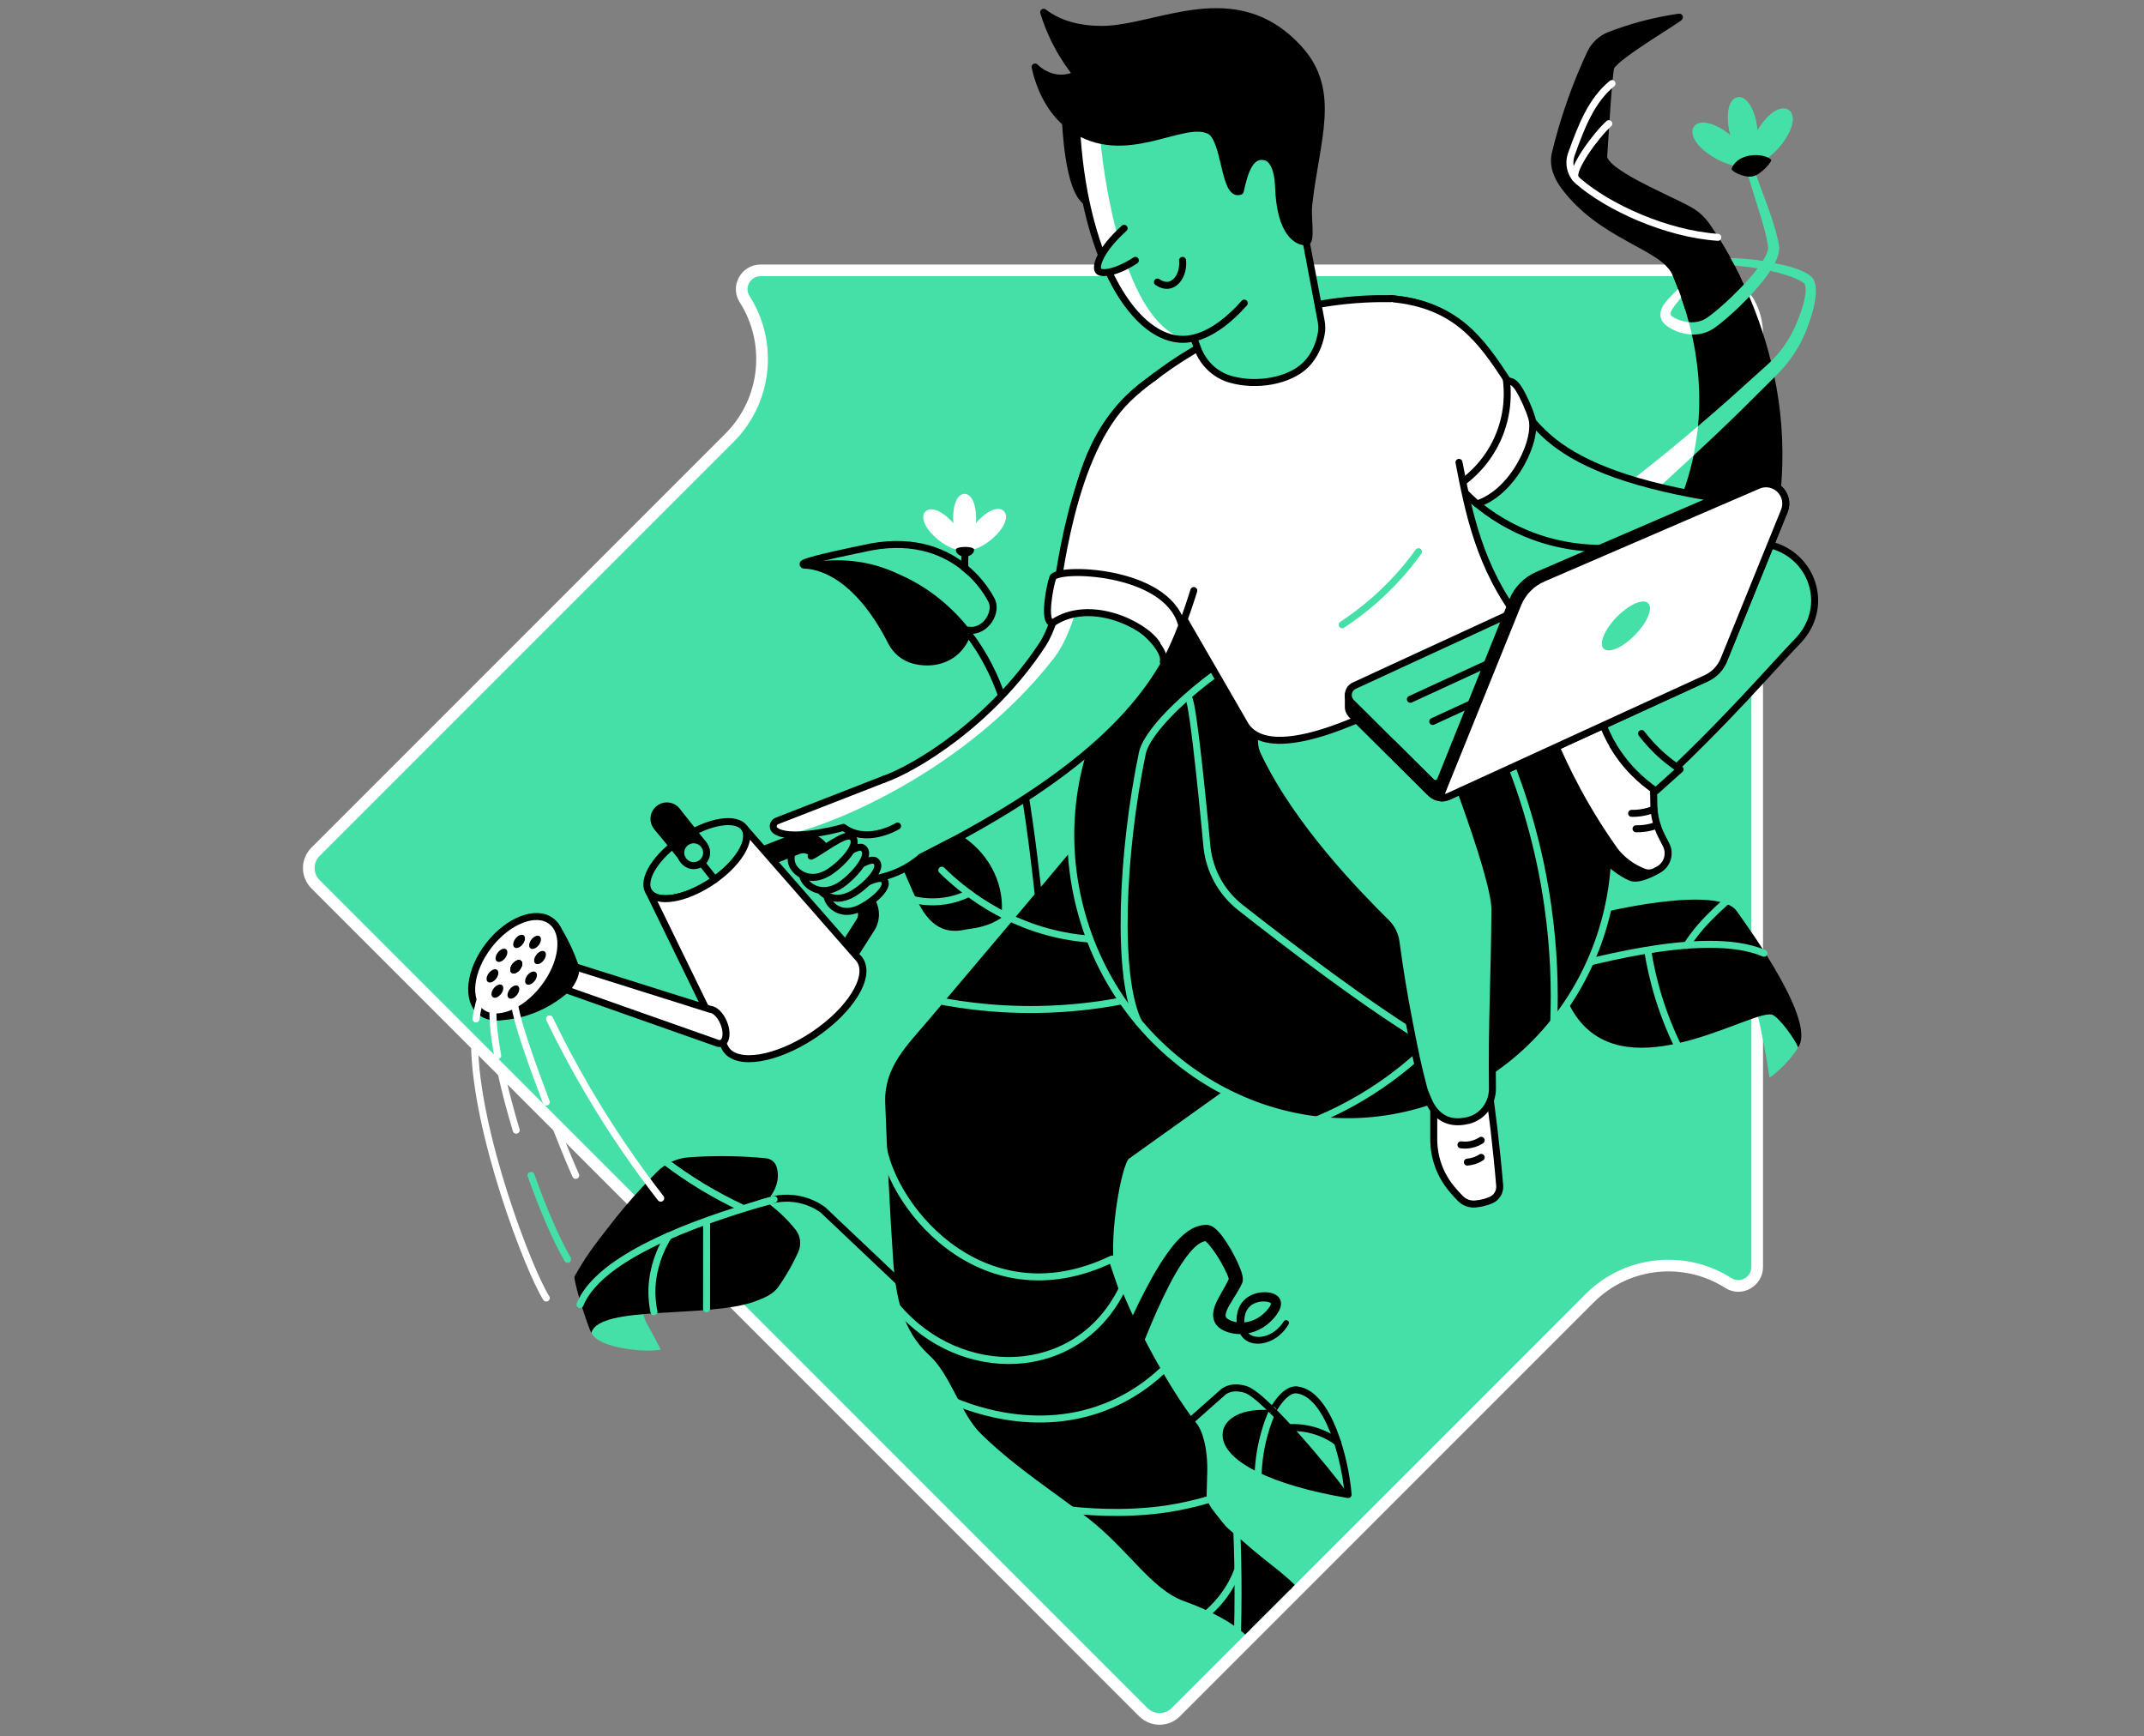 <svg width="368" height="298" viewBox="0 0 368 298" fill="none" xmlns="http://www.w3.org/2000/svg">
<rect x="0" y="0" width="368" height="298" fill="#808080" stroke="none"/>
<path d="M196.247 293.85L196.249 293.851C197.787 295.383 200.274 295.383 201.811 293.851L201.813 293.85L272.86 222.798C279.319 216.339 289.256 215.468 296.655 220.191L296.655 220.191C298.82 221.572 301.608 219.955 301.608 217.442V57.312C301.608 51.282 296.721 46.395 290.692 46.395H130.557C128.04 46.395 126.434 49.181 127.811 51.347L127.813 51.349C132.535 58.743 131.66 68.684 125.2 75.144L54.155 146.189C54.155 146.189 54.155 146.189 54.155 146.189C52.615 147.723 52.615 150.218 54.154 151.751L54.155 151.753L196.247 293.85Z" fill="#45E0A8" stroke="white" stroke-width="2" stroke-linecap="round" stroke-linejoin="round"/>
<path d="M182.809 19.754C182.946 21.953 183.371 32.409 186.402 34.576C187.312 29.634 188.222 24.692 189.132 19.754H182.809Z" fill="black" stroke="black" stroke-width="1.2" stroke-miterlimit="10" stroke-linecap="round" stroke-linejoin="round"/>
<path d="M297.283 158.948C298.687 162.931 300.049 167.37 301.238 172.234C302.34 176.751 303.14 181.008 303.716 184.935C305.161 184.057 307.62 181.524 308.644 179.741C308.644 178.873 307.753 176.468 307.753 175.599L304.69 168.138L297.283 158.948Z" fill="#45E0A8"/>
<path d="M268.091 168.175C268.393 170.506 269.453 173.464 271.725 175.887C281.368 186.179 301.466 172.829 304.291 174.187C305.47 174.754 308.049 178.279 308.639 179.742C311.738 175.407 300.812 160.16 298.082 156.352C294.887 151.835 274.985 156.32 270.134 157.938C269.403 161.609 268.827 164.499 268.091 168.175Z" fill="black"/>
<path d="M264.95 167.068C270.807 165.747 292.31 159.122 302.766 163.594" stroke="#45E0A8" stroke-width="1.2" stroke-miterlimit="10" stroke-linecap="round" stroke-linejoin="round"/>
<path d="M288.547 180.647C287.207 178.045 285.817 174.859 284.67 171.123C283.774 168.211 283.193 165.514 282.813 163.123" stroke="#45E0A8" stroke-width="1.2" stroke-miterlimit="10" stroke-linecap="round" stroke-linejoin="round"/>
<path d="M289.52 162.24C290.196 161.189 290.923 160.201 291.929 159.026C293.355 157.362 296.007 154.88 297.283 153.86" stroke="#45E0A8" stroke-width="1.2" stroke-miterlimit="10" stroke-linecap="round" stroke-linejoin="round"/>
<path d="M288.23 2.943C285.428 3.345 282.292 4.017 278.945 5.11C278.021 5.412 277.13 5.732 276.28 6.061C274.817 6.628 273.637 7.739 272.974 9.161C271.84 11.584 270.72 14.258 269.682 17.18C268.53 20.417 267.643 23.494 266.958 26.337C266.468 28.353 267.25 30.306 268.489 31.97C274.954 40.638 285.094 42.083 287.531 46.673C289.405 51.213 295.321 65.532 290.274 82.233C282.607 107.602 258.047 116.467 255.377 117.377C259.167 124.148 262.953 130.919 266.743 137.69C270.226 136.08 295.221 124.02 303.126 94.691C310.55 67.15 297.319 45.109 292.99 38.841C292.217 37.721 291.216 36.779 290.036 36.112C286.324 34.009 275.018 29.538 275.265 26.753C275.388 25.354 276.046 13.083 276.494 11.497C277.4 9.531 288.935 2.842 288.23 2.943Z" fill="black" stroke="black" stroke-width="1.2" stroke-miterlimit="10" stroke-linecap="round" stroke-linejoin="round"/>
<path d="M301.673 46.069C300.626 45.882 299.771 45.767 298.715 45.662C297.389 45.534 296.041 45.447 294.765 45.548L294.985 45.479L293.046 46.54L293.151 46.467C292.584 46.961 292.031 47.491 291.487 48.021C290.938 48.551 290.399 49.082 289.882 49.635C289.361 50.188 288.844 50.737 288.36 51.313C287.88 51.88 287.4 52.47 287.039 53.046C286.956 53.183 286.86 53.334 286.828 53.434C286.769 53.544 286.751 53.654 286.737 53.759C286.719 53.974 286.769 54.115 286.842 54.17C286.874 54.198 286.979 54.294 287.093 54.367C287.212 54.449 287.345 54.527 287.487 54.6C287.77 54.746 288.076 54.87 288.392 54.975C289.654 55.4 291.025 55.441 292.141 54.993C292.429 54.888 292.671 54.733 292.95 54.564C293.229 54.376 293.522 54.161 293.81 53.937C294.386 53.489 294.962 53.005 295.519 52.511C296.644 51.523 297.728 50.476 298.77 49.402C299.812 48.328 300.814 47.212 301.696 46.042C302.007 45.626 302.304 45.205 302.569 44.78C302.679 44.606 302.784 44.432 302.88 44.254C303.218 43.66 303.474 43.01 303.493 42.549L303.497 42.631C303.397 41.525 303.104 40.318 302.789 39.138C302.473 37.954 302.089 36.774 301.728 35.581L300.612 32.006C300.43 31.407 300.247 30.803 300.078 30.191C300 29.88 299.918 29.574 299.844 29.254L299.744 28.769L299.675 28.234C299.634 27.91 299.863 27.612 300.187 27.567C300.498 27.526 300.782 27.731 300.846 28.033L300.864 28.124L300.946 28.513L301.07 28.938C301.152 29.222 301.257 29.514 301.353 29.802C301.554 30.383 301.76 30.968 301.975 31.549L303.278 35.065C303.712 36.244 304.115 37.433 304.489 38.649C304.855 39.87 305.212 41.086 305.386 42.466C305.39 42.494 305.39 42.517 305.39 42.544V42.553C305.363 43.637 304.992 44.432 304.622 45.182C304.238 45.927 303.795 46.604 303.328 47.249C302.386 48.538 301.362 49.722 300.292 50.86C299.223 51.999 298.103 53.078 296.937 54.115C296.352 54.637 295.757 55.144 295.131 55.638C294.82 55.885 294.495 56.127 294.143 56.369C293.773 56.598 293.357 56.845 292.923 56.996C292.059 57.33 291.135 57.462 290.248 57.416C289.361 57.366 288.506 57.165 287.702 56.849C287.299 56.69 286.911 56.493 286.531 56.255C286.344 56.136 286.152 56.008 285.969 55.853C285.781 55.697 285.594 55.537 285.393 55.263C285.196 55.002 285.073 54.669 285.022 54.367C284.972 54.061 284.986 53.768 285.041 53.494C285.137 52.945 285.448 52.47 285.685 52.141C286.197 51.455 286.737 50.901 287.29 50.339C287.843 49.786 288.396 49.246 288.963 48.721C290.093 47.665 291.222 46.631 292.374 45.598C292.406 45.571 292.438 45.548 292.47 45.529L292.479 45.525L294.408 44.451C294.477 44.414 294.555 44.387 294.628 44.382C296.063 44.222 297.444 44.277 298.829 44.364C300.21 44.46 301.211 44.565 302.574 44.789" fill="#45E0A8"/>
<path d="M304.62 45.173C305.453 45.338 306.184 45.475 307.012 45.708C307.35 45.813 307.688 45.905 308.022 46.019C308.36 46.147 308.694 46.252 309.032 46.394C309.371 46.554 309.704 46.673 310.043 46.888C310.212 46.993 310.376 47.066 310.55 47.208C310.719 47.345 310.888 47.486 311.058 47.633C311.085 47.656 311.108 47.683 311.126 47.715L311.145 47.747C311.625 48.533 311.675 49.301 311.684 49.983C311.679 50.673 311.588 51.322 311.474 51.953C311.231 53.215 310.861 54.417 310.445 55.592C309.64 57.956 308.411 60.269 306.82 62.258C306.038 63.259 305.119 64.206 304.268 65.033L301.681 67.603C299.953 69.313 298.238 71.045 296.473 72.723C292.967 76.102 289.378 79.394 285.784 82.685C282.182 85.968 278.506 89.173 274.816 92.364C273.824 93.224 272.325 93.114 271.465 92.122C270.606 91.13 270.715 89.63 271.708 88.77C271.758 88.729 271.813 88.684 271.863 88.647C275.763 85.799 279.576 82.836 283.352 79.823C287.138 76.82 290.827 73.697 294.48 70.529C296.313 68.951 298.096 67.319 299.898 65.705L302.595 63.278C303.523 62.459 304.342 61.705 305.087 60.818C306.595 59.067 307.757 57.087 308.607 54.888C309.041 53.796 309.43 52.68 309.686 51.574C309.81 51.02 309.906 50.467 309.928 49.942C309.956 49.425 309.878 48.931 309.727 48.666L309.814 48.78C309.723 48.707 309.631 48.625 309.544 48.543C309.457 48.46 309.307 48.392 309.192 48.309C308.964 48.145 308.657 48.026 308.383 47.884C308.1 47.752 307.789 47.642 307.492 47.519L306.563 47.203C305.526 46.878 304.922 46.714 303.843 46.49" fill="#45E0A8"/>
<path d="M293.346 26.488C295.851 28.23 299.056 29.139 299.819 28.042C300.583 26.945 298.612 24.252 296.107 22.515C293.602 20.773 291.512 20.64 290.749 21.738C289.99 22.83 290.845 24.746 293.346 26.488Z" fill="#45E0A8"/>
<path d="M306.206 24.229C304.446 26.721 301.739 28.668 300.647 27.896C299.554 27.123 300.491 23.923 302.256 21.436C304.016 18.944 305.936 18.107 307.029 18.88C308.122 19.653 307.971 21.742 306.206 24.229Z" fill="#45E0A8"/>
<path d="M301.524 21.299C302.082 24.476 301.588 27.946 300.272 28.175C298.955 28.408 297.309 25.308 296.756 22.135C296.198 18.958 296.939 16.91 298.256 16.676C299.572 16.448 300.967 18.126 301.524 21.299Z" fill="#45E0A8"/>
<path d="M304.003 27.402C304.241 27.635 302.302 30.012 300.789 30.278C299.28 30.543 297.063 29.354 297.223 28.938C298.352 26.053 302.856 26.264 304.003 27.402Z" fill="black"/>
<path d="M294.403 40.986L286.508 45.306C286.924 45.736 287.276 46.184 287.532 46.669C288.067 47.971 288.935 50.079 289.786 52.809L298.098 47.633C296.781 44.94 295.482 42.7 294.403 40.986Z" fill="black" stroke="black" stroke-width="1.2" stroke-miterlimit="10" stroke-linecap="round" stroke-linejoin="round"/>
<path d="M276.69 14.339C273.217 17.155 271.462 21.569 269.715 26.47C269.126 28.12 269.587 29.976 270.913 31.119C276.034 35.55 285.95 40.117 294.856 40.729" stroke="white" stroke-width="1.2" stroke-miterlimit="10" stroke-linecap="round" stroke-linejoin="round"/>
<path d="M276.139 21.231C273.977 23.159 269.62 29.062 270.375 30.557" stroke="white" stroke-width="1.2" stroke-miterlimit="10" stroke-linecap="round" stroke-linejoin="round"/>
<path d="M289.878 55.286C289.878 55.286 289.082 55.204 288.392 54.971C288.076 54.866 287.77 54.742 287.487 54.596C287.345 54.523 287.212 54.445 287.093 54.363C286.979 54.289 286.874 54.194 286.842 54.166C286.769 54.111 286.718 53.969 286.737 53.755C286.75 53.65 286.769 53.54 286.828 53.43C286.86 53.329 286.956 53.179 287.038 53.041C287.4 52.465 287.88 51.88 288.36 51.309C288.57 51.057 288.794 50.806 289.018 50.559L288.561 49.091C288.136 49.494 287.711 49.901 287.295 50.321C286.746 50.883 286.202 51.437 285.69 52.123C285.452 52.447 285.141 52.927 285.045 53.476C284.995 53.75 284.977 54.043 285.027 54.349C285.073 54.651 285.196 54.984 285.397 55.245C285.598 55.519 285.786 55.679 285.973 55.835C286.161 55.986 286.348 56.118 286.536 56.237C286.915 56.47 287.304 56.672 287.706 56.831C288.511 57.147 289.366 57.343 290.253 57.398C290.371 57.407 290.39 57.403 290.399 57.403L289.878 55.286Z" fill="white"/>
<path d="M285.784 82.677C287.677 80.944 288.825 79.897 290.704 78.155C290.827 77.52 291.389 74.054 291.463 73.121C288.587 75.586 286.319 77.469 283.352 79.824C279.576 82.837 275.763 85.799 271.863 88.648C271.813 88.684 271.758 88.73 271.708 88.771C270.715 89.63 270.606 91.13 271.465 92.122C272.325 93.114 273.824 93.224 274.816 92.365C278.506 89.164 282.177 85.959 285.784 82.677Z" fill="white"/>
<path d="M287.532 46.673C288.017 47.843 288.767 49.667 289.535 52.017" stroke="black" stroke-width="1.2" stroke-miterlimit="10" stroke-linecap="round" stroke-linejoin="round"/>
<path d="M160.273 91.966C162.047 93.704 164.502 94.87 165.266 94.092C166.029 93.315 164.809 90.883 163.035 89.145C161.261 87.408 159.597 87.015 158.833 87.797C158.07 88.574 158.495 90.229 160.273 91.966Z" fill="white"/>
<path d="M170.913 91.898C169.162 93.658 166.721 94.856 165.948 94.088C165.176 93.32 166.364 90.874 168.115 89.113C169.866 87.353 171.526 86.942 172.299 87.71C173.071 88.478 172.669 90.133 170.913 91.898Z" fill="white"/>
<path d="M167.547 88.907C167.566 91.536 166.697 94.256 165.609 94.266C164.521 94.275 163.62 91.564 163.602 88.935C163.584 86.306 164.457 84.761 165.549 84.751C166.633 84.742 167.529 86.278 167.547 88.907Z" fill="white"/>
<path d="M167.199 94.335C167.203 94.984 166.504 95.519 165.64 95.523C164.776 95.528 164.067 95.007 164.063 94.357C164.058 93.708 167.194 93.685 167.199 94.335Z" fill="black"/>
<path d="M165.631 94.691C165.53 96.561 165.571 98.852 165.96 101.421" stroke="black" stroke-width="1.2" stroke-miterlimit="10" stroke-linecap="round" stroke-linejoin="round"/>
<path d="M137.213 97.032C143.833 94.22 154.367 94.17 157.014 95.125C162.591 97.142 166.569 100.145 169.01 102.344C169.198 102.514 169.362 102.706 169.481 102.93C170.226 104.379 169.966 106.025 168.978 106.884C167.977 107.753 166.605 107.506 166.404 107.465C166.253 108.27 165.7 110.587 163.638 112.156C161.8 113.555 159.3 113.948 156.854 113.308C155.18 112.869 153.786 111.708 153 110.167C145.52 95.519 137.213 97.032 137.213 97.032Z" fill="black"/>
<path d="M170.085 102.834C169.948 102.619 161.202 90.024 145.209 93.791C144.596 93.933 143.993 94.17 143.362 94.385C141.017 95.195 138.964 96.123 137.213 97.032C137.213 97.032 144.93 94.463 153.246 98.102C156.127 99.364 162.774 105.481 164.315 107.2C167.995 110.3 171.685 105.358 170.085 102.834Z" fill="#45E0A8"/>
<path d="M170.085 102.834C169.948 102.619 164.087 90.398 148.095 94.161C147.482 94.303 139.532 95.871 137.945 96.657C137.78 96.74 137.835 96.982 138.014 96.987C140.272 97.028 146.911 98.239 152.996 110.167C153.777 111.703 155.167 112.865 156.836 113.304C159.287 113.948 161.797 113.555 163.634 112.156C165.267 110.912 165.952 109.203 166.24 108.142C169.139 108.622 171.402 104.91 170.085 102.834Z" stroke="black" stroke-width="1.2" stroke-miterlimit="10" stroke-linecap="round" stroke-linejoin="round"/>
<path d="M149.612 97.562C160.42 100.411 166.976 108.21 170.469 115.795C175.914 127.618 177.638 149.417 178.932 159.749" stroke="black" stroke-width="1.2" stroke-miterlimit="10" stroke-linecap="round" stroke-linejoin="round"/>
<path d="M150.202 143.748C153.937 141.494 162.683 141.768 165.532 143.748C170.021 146.87 172.595 152.109 171.855 157.541C169.143 159.301 166.848 159.287 165.532 159.566C155.803 161.633 156.786 145.393 150.202 143.748Z" fill="black"/>
<path d="M221.824 272.423C219.548 270.214 217.175 268.587 214.829 266.589C213.344 265.327 211.881 264.065 210.436 262.808C209.723 262.172 208.945 261.089 207.949 259.836C207.126 258.798 206.477 257.71 206.509 256.549L206.618 252.526C206.682 250.212 206.326 246.834 205.087 244.877C201.905 240.982 195.239 230.348 190.955 219.06C189.405 213.866 191.783 199.684 193.365 198.409L217.595 181.09L186.155 144.209C180.76 150.701 162.637 172.134 159.871 175.403C156.104 179.851 152.327 183.413 152.538 189.237C152.835 197.435 153.361 208.457 153.914 216.399C154.325 222.26 155.464 228.126 159.825 232.062C163.73 235.587 165.316 242.248 168.832 245.686C174.716 251.438 181.743 255.877 187.211 260.152C194.11 265.546 198.037 272.29 203.427 274.219C208.328 275.975 212.21 278.215 214.139 280.094" fill="black"/>
<path d="M221.824 272.423C219.548 270.214 217.175 268.587 214.829 266.589C213.344 265.327 211.881 264.065 210.436 262.808C209.723 262.172 208.945 261.089 207.949 259.836C207.126 258.798 206.477 257.71 206.509 256.549L206.618 252.526C206.682 250.212 206.326 246.834 205.087 244.877C201.905 240.982 195.239 230.348 190.955 219.06C189.405 213.866 191.783 199.684 193.365 198.409L217.595 181.09L186.155 144.209C180.76 150.701 162.637 172.134 159.871 175.403C156.104 179.851 152.327 183.413 152.538 189.237C152.835 197.435 153.361 208.457 153.914 216.399C154.325 222.26 155.464 228.126 159.825 232.062C163.73 235.587 165.316 242.248 168.832 245.686C174.716 251.438 181.743 255.877 187.211 260.152C194.11 265.546 198.037 272.29 203.427 274.219C208.328 275.975 212.21 278.215 214.139 280.094" stroke="black" stroke-width="1.2" stroke-miterlimit="10" stroke-linejoin="round"/>
<path d="M221.184 227.266C220.347 228.702 218.999 229.922 217.312 230.398C216.48 230.636 215.556 230.704 214.651 230.412C214.203 230.261 213.759 230.014 213.407 229.662C213.069 229.31 212.822 228.903 212.635 228.482C212.283 227.636 212.178 226.727 212.283 225.835C212.397 224.948 212.722 224.038 213.366 223.321C214.002 222.589 214.879 222.141 215.757 221.926C216.201 221.812 216.653 221.762 217.12 221.766C217.586 221.775 218.057 221.826 218.555 222.013C218.807 222.118 219.063 222.228 219.323 222.47C219.451 222.571 219.57 222.74 219.675 222.909C219.762 223.083 219.845 223.298 219.858 223.476C219.931 224.24 219.662 224.71 219.442 225.131C218.962 225.954 218.372 226.567 217.714 227.138C216.365 228.309 214.587 228.967 212.763 228.958C211.844 228.953 210.925 228.761 210.056 228.354C209.613 228.139 209.123 227.833 208.739 227.316C208.351 226.8 208.186 226.091 208.223 225.529C208.305 224.39 208.73 223.6 209.101 222.85C209.489 222.109 209.901 221.432 210.266 220.765C210.449 220.436 210.628 220.107 210.779 219.787C210.852 219.627 210.925 219.467 210.989 219.311L211.003 219.284C211.003 219.279 210.984 219.32 210.975 219.339C210.957 219.384 210.943 219.439 210.939 219.489C210.929 219.535 210.929 219.54 210.929 219.567C210.92 219.549 210.925 219.526 210.902 219.462C210.847 219.229 210.715 218.886 210.573 218.566C210.431 218.241 210.266 217.908 210.097 217.578C209.412 216.266 208.598 214.954 207.706 213.843C207.487 213.573 207.254 213.313 207.043 213.121C206.938 213.02 206.842 212.956 206.787 212.915C206.783 212.92 206.751 212.901 206.828 212.938L206.879 212.952C206.915 212.965 206.956 212.974 206.993 212.974C207.025 212.979 207.094 212.974 207.089 212.974L207.043 212.984C206.582 213.02 206.12 213.231 205.621 213.583C204.634 214.337 203.715 215.512 202.901 216.742C201.26 219.229 199.911 222.022 198.636 224.834C197.374 227.659 196.217 230.549 195.088 233.452L195.083 233.47C194.708 234.435 193.625 234.91 192.66 234.535C191.696 234.161 191.22 233.077 191.595 232.112C191.604 232.094 191.613 232.067 191.622 232.048C192.88 229.141 194.164 226.247 195.572 223.389C196.999 220.536 198.489 217.706 200.405 215.014C201.383 213.679 202.43 212.344 203.985 211.237C204.776 210.707 205.8 210.25 206.915 210.218L207.02 210.213C207.066 210.213 207.185 210.218 207.263 210.227C207.35 210.236 207.441 210.25 207.523 210.268C207.596 210.286 207.647 210.305 207.711 210.327C207.976 210.419 208.109 210.51 208.278 210.611C208.543 210.794 208.758 210.981 208.927 211.155C209.279 211.507 209.558 211.85 209.818 212.197C210.838 213.578 211.629 214.982 212.342 216.477C212.516 216.851 212.685 217.235 212.845 217.633C213 218.04 213.151 218.433 213.261 218.968C213.288 219.096 213.311 219.265 213.325 219.444C213.325 219.567 213.325 219.668 213.311 219.814C213.293 219.91 213.27 220.011 213.243 220.107C213.229 220.148 213.206 220.216 213.197 220.235L213.179 220.271C213.087 220.477 212.991 220.669 212.891 220.861C212.69 221.24 212.479 221.597 212.269 221.944C211.848 222.635 211.423 223.289 211.057 223.924C210.696 224.546 210.399 225.209 210.362 225.648C210.349 225.867 210.372 225.968 210.445 226.091C210.522 226.21 210.701 226.366 210.952 226.498C211.492 226.777 212.141 226.946 212.79 226.974C214.107 227.028 215.483 226.599 216.535 225.739C217.079 225.309 217.6 224.779 217.929 224.253C218.098 224.002 218.18 223.714 218.162 223.686C218.158 223.673 218.203 223.723 218.158 223.677C218.135 223.641 218.034 223.581 217.924 223.531C217.44 223.33 216.713 223.298 216.082 223.435C215.437 223.568 214.838 223.856 214.427 224.299C213.576 225.181 213.339 226.768 213.805 227.993C213.924 228.295 214.084 228.569 214.281 228.793C214.477 229.008 214.729 229.159 215.017 229.273C215.606 229.493 216.32 229.488 216.996 229.319C218.368 228.994 219.57 228.011 220.352 226.777V226.772C220.489 226.553 220.782 226.489 220.997 226.626C221.248 226.768 221.312 227.047 221.184 227.266Z" fill="black"/>
<path d="M117.595 211.361C120.091 210.309 122.72 209.276 125.486 208.275C127.529 207.534 129.532 206.858 131.48 206.236C132.435 205.902 134.511 205.331 137.062 205.824C139.014 206.204 140.427 207.05 141.213 207.603C146.814 212.906 152.414 218.21 158.015 223.513" stroke="black" stroke-width="1.2" stroke-miterlimit="10" stroke-linecap="round" stroke-linejoin="round"/>
<path d="M161.649 149.339C165.073 152.708 172.498 158.889 183.562 160.746C189.245 161.697 194.136 161.216 197.588 160.558C199.536 161.047 201.488 161.532 203.436 162.021V168.925C197.424 170.936 188.774 173.08 178.226 173.245C170.207 173.373 163.354 172.322 158.105 171.11" stroke="#45E0A8" stroke-width="1.2" stroke-miterlimit="10" stroke-linecap="round" stroke-linejoin="round"/>
<path d="M154.136 224.519C164.852 237.004 184.662 236.904 192.485 221.46" stroke="#45E0A8" stroke-width="1.2" stroke-miterlimit="10" stroke-linecap="round" stroke-linejoin="round"/>
<path d="M192.583 221.085L190.864 216.074C168.105 227.033 151.971 205.957 151.381 195.172" stroke="#45E0A8" stroke-width="1.2" stroke-miterlimit="10" stroke-linecap="round" stroke-linejoin="round"/>
<path d="M162.587 239.967C165.033 241.11 177.738 246.747 190.859 240.982C195.898 238.769 199.381 235.587 201.558 233.16" stroke="#45E0A8" stroke-width="1.2" stroke-miterlimit="10" stroke-linecap="round" stroke-linejoin="round"/>
<path d="M210.161 256.49C207.719 257.335 204.912 258.126 201.776 258.702C195.197 259.918 188.28 259.63 183.863 259.155" stroke="#45E0A8" stroke-width="1.2" stroke-miterlimit="10" stroke-linecap="round" stroke-linejoin="round"/>
<path d="M212.406 280.378C212.47 278.055 212.502 275.682 212.502 273.259C212.502 269.743 212.434 266.328 212.306 263.023" stroke="#45E0A8" stroke-width="1.2" stroke-miterlimit="10" stroke-linecap="round" stroke-linejoin="round"/>
<path d="M231.394 256.494C230.923 250.542 228.02 239.162 222.607 238.536C221.51 238.408 220.317 238.687 218.474 242.02C213.843 241.626 210.441 243.871 210.441 246.226C210.441 250.226 218.364 254.304 231.394 256.494Z" fill="black"/>
<path d="M222.602 238.532C222.483 238.518 221.591 238.669 220.645 239.272C219.319 240.118 218.72 241.375 218.469 242.015C219.465 242.468 229.263 253.344 231.389 256.49C230.923 250.537 228.019 239.162 222.602 238.532Z" fill="#45E0A8"/>
<path d="M231.394 256.494C230.923 250.541 228.02 239.162 222.607 238.535C221.509 238.407 219.973 239.281 218.135 242.618C213.504 242.225 210.445 243.875 210.445 246.23C210.441 250.226 218.364 254.304 231.394 256.494Z" stroke="black" stroke-width="1.2" stroke-miterlimit="10" stroke-linecap="round" stroke-linejoin="round"/>
<path d="M113.41 231.614C111.088 232.176 102.612 231.445 101.519 228.72C98.959 220.555 110.137 220.102 111.819 217.45C114.896 221.346 108.244 222.223 111.138 227.358C111.947 228.798 112.702 230.215 113.41 231.614Z" fill="#45E0A8"/>
<path d="M136.559 211.05C136.229 210.634 135.873 210.208 135.484 209.783C134.085 208.247 132.682 207.09 131.479 206.24C131.781 205.943 133.916 203.762 133.454 200.937C133.413 200.676 133.349 200.429 133.276 200.2C133.02 199.405 132.288 198.856 131.456 198.779C129.23 198.564 126.807 198.427 124.215 198.417C122.121 198.408 120.132 198.481 118.267 198.614C116.177 198.76 114.211 199.666 112.73 201.147C110.193 203.689 107.513 206.656 104.844 210.08C101.607 214.232 100.628 215.525 98.594 219.096C98.594 220.769 101.41 229.09 101.515 228.724C102.864 223.901 121.572 226.31 129.632 223.33C131.187 222.754 132.718 222.127 133.665 220.769C134.172 220.038 134.684 219.242 135.187 218.387C135.905 217.167 136.504 215.987 137.007 214.881C137.578 213.61 137.423 212.133 136.559 211.05Z" fill="black"/>
<path d="M99.554 223.897C101.442 219.21 107.522 215.379 114.28 212.334C120.616 209.477 127.652 207.337 132.855 205.856" stroke="#45E0A8" stroke-width="1.2" stroke-miterlimit="10" stroke-linecap="round" stroke-linejoin="round"/>
<path d="M114.139 199.304C116.031 200.744 118.198 202.249 120.649 203.725C122.94 205.106 125.134 206.254 127.169 207.209" stroke="#45E0A8" stroke-width="1.2" stroke-miterlimit="10" stroke-linecap="round" stroke-linejoin="round"/>
<path d="M121.288 209.646L121.275 224.621" stroke="#45E0A8" stroke-width="1.2" stroke-miterlimit="10" stroke-linecap="round" stroke-linejoin="round"/>
<path d="M112.248 225.127C111.923 223.655 111.778 221.589 112.007 219.763C112.455 216.188 113.849 213.555 114.759 212.119" stroke="#45E0A8" stroke-width="1.2" stroke-miterlimit="10" stroke-linecap="round" stroke-linejoin="round"/>
<path d="M132.114 206.066L130.491 206.542" stroke="#45E0A8" stroke-width="1.2" stroke-miterlimit="10" stroke-linecap="round" stroke-linejoin="round"/>
<path d="M242.568 191.075C267.474 184.655 282.257 158.471 275.586 132.591C268.915 106.712 243.316 90.937 218.41 97.357C193.503 103.777 178.72 129.961 185.391 155.841C192.062 181.721 217.661 197.496 242.568 191.075Z" fill="black" stroke="#45E0A8" stroke-width="1.2" stroke-miterlimit="10" stroke-linecap="round" stroke-linejoin="round"/>
<path d="M217.605 110.999C212.178 111.63 197.223 123.713 196.071 129.259C192.501 146.445 191.609 167.709 195.418 175.412" stroke="#45E0A8" stroke-width="1.2" stroke-miterlimit="10" stroke-linecap="round" stroke-linejoin="round"/>
<path d="M226.026 192.191C228.427 191.19 230.987 189.942 233.62 188.383C238.22 185.662 241.859 182.695 244.629 180.057C244.908 179.792 245.178 179.531 245.439 179.275" stroke="#45E0A8" stroke-width="1.2" stroke-miterlimit="10" stroke-linecap="round" stroke-linejoin="round"/>
<path d="M203.972 119.713C204.863 120.175 207.131 145.023 207.172 145.416C207.62 149.48 209.682 153.225 212.942 155.776C221.235 162.272 234.681 172.619 245.585 179.138C246.385 179.618 247.176 180.075 247.949 180.51" stroke="#45E0A8" stroke-width="1.2" stroke-miterlimit="10" stroke-linecap="round" stroke-linejoin="round"/>
<path d="M258.688 129.584C261.389 136.254 264.192 145.032 265.682 155.566C266.743 163.032 266.912 169.748 266.688 175.408" stroke="#45E0A8" stroke-width="1.2" stroke-miterlimit="10" stroke-linecap="round" stroke-linejoin="round"/>
<path d="M196.652 65.824C180.157 78.063 185.337 100.886 178.886 110.684C169.911 124.317 158.747 129.831 151.697 133.749C122.51 149.439 147.642 148.283 150.042 150.957C150.613 151.597 156.241 148.484 158.084 147.121C188.327 132.002 198.033 119.297 202.468 108.549" fill="#45E0A8"/>
<path d="M145.073 165.377C144.853 165.377 144.629 165.317 144.433 165.189C143.875 164.833 143.715 164.097 144.067 163.539L147.551 158.076C148.049 157.294 147.971 156.261 147.359 155.566L139.458 146.545C138.878 145.882 137.936 145.654 137.118 145.974L131.33 148.232C130.717 148.47 130.022 148.168 129.784 147.556C129.542 146.943 129.848 146.248 130.461 146.01L136.249 143.752C138.004 143.066 140.016 143.56 141.26 144.977L149.16 153.997C150.467 155.488 150.632 157.696 149.567 159.369L146.083 164.833C145.854 165.18 145.47 165.377 145.073 165.377Z" fill="black" stroke="black" stroke-width="1.2" stroke-miterlimit="10" stroke-linecap="round" stroke-linejoin="round"/>
<path d="M148.36 150.889H149.412C150.697 150.742 152.553 150.377 154.583 149.398C156.091 148.676 157.253 147.826 158.085 147.112C159.872 146.189 161.655 145.27 163.443 144.346" fill="#45E0A8"/>
<path d="M148.36 150.889H149.412C150.697 150.742 152.553 150.377 154.583 149.398C156.091 148.676 157.253 147.826 158.085 147.112C159.872 146.189 161.655 145.27 163.443 144.346" stroke="black" stroke-width="1.2" stroke-miterlimit="10" stroke-linecap="round" stroke-linejoin="round"/>
<path d="M127.815 142.161C129.186 144.223 126.621 148.342 122.091 151.355C117.555 154.368 112.768 155.141 111.397 153.079C110.025 151.017 112.59 146.898 117.121 143.885C121.656 140.867 126.443 140.099 127.815 142.161Z" fill="#45E0A8" stroke="black" stroke-width="1.2" stroke-miterlimit="10" stroke-linecap="round" stroke-linejoin="round"/>
<path d="M147.601 164.773C147.487 164.604 147.359 164.449 147.213 164.307L127.814 142.161C129.186 144.223 126.621 148.342 122.09 151.355C117.555 154.368 112.768 155.14 111.396 153.079L124.403 179.733C124.458 179.851 124.522 179.966 124.595 180.075C126.52 182.965 133.227 181.886 139.582 177.661C145.932 173.433 149.526 167.667 147.601 164.773Z" fill="white" stroke="black" stroke-width="1.2" stroke-miterlimit="10" stroke-linecap="round" stroke-linejoin="round"/>
<path d="M113.403 139.152L122.675 150.952" stroke="black" stroke-width="1.2" stroke-miterlimit="10" stroke-linecap="round" stroke-linejoin="round"/>
<path d="M117.098 147.349C117.102 147.349 117.102 147.341 117.098 147.336C117.08 147.349 117.076 147.354 117.098 147.349Z" fill="black" stroke="black" stroke-width="1.2" stroke-miterlimit="10" stroke-linecap="round" stroke-linejoin="round"/>
<path d="M120.751 144.899L116.307 139.294C115.909 138.7 115.233 138.311 114.464 138.311C113.239 138.311 112.247 139.304 112.247 140.529C112.247 141.032 112.421 141.493 112.709 141.868L112.704 141.873C112.704 141.873 117.043 147.057 117.102 147.341C117.226 147.254 118.044 146.847 118.044 146.847L120.751 144.899Z" fill="black" stroke="black" stroke-width="1.2" stroke-miterlimit="10" stroke-linecap="round" stroke-linejoin="round"/>
<path d="M121.286 146.344C121.286 147.569 120.294 148.561 119.069 148.561C117.844 148.561 116.852 147.569 116.852 146.344C116.852 145.119 117.844 144.127 119.069 144.127C120.294 144.127 121.286 145.119 121.286 146.344Z" fill="#45E0A8" stroke="black" stroke-width="1.2" stroke-miterlimit="10" stroke-linecap="round" stroke-linejoin="round"/>
<path d="M124.207 175.513C123.654 174.182 122.699 173.268 121.908 173.222L98.765 165.93L97.444 166.401L97.119 169.848L122.932 178.951C123.266 179.106 123.59 179.143 123.874 179.024C124.72 178.667 124.87 177.095 124.207 175.513Z" fill="white" stroke="black" stroke-width="1.2" stroke-miterlimit="10" stroke-linecap="round" stroke-linejoin="round"/>
<path d="M98.764 165.93C98.38 164.805 97.887 163.557 97.246 162.236C96.62 160.942 95.962 159.799 95.331 158.816C94.855 159.31 94.375 159.804 93.9 160.297C91.061 165.038 88.217 169.779 85.378 174.525C86.553 174.488 87.957 174.333 89.488 173.931C93.104 172.98 95.656 171.128 97.118 169.857V169.853C97.795 169.263 99.112 167.26 98.764 165.93Z" fill="black" stroke="black" stroke-width="1.2" stroke-miterlimit="10" stroke-linecap="round" stroke-linejoin="round"/>
<path d="M93.347 169.562C96.674 165.252 97.253 160.124 94.641 158.107C92.028 156.091 87.214 157.949 83.887 162.259C80.56 166.568 79.981 171.696 82.593 173.713C85.206 175.73 90.02 173.871 93.347 169.562Z" fill="white" stroke="black" stroke-width="1.2" stroke-miterlimit="10" stroke-linecap="round" stroke-linejoin="round"/>
<path d="M89.406 164.878C89.754 165.144 89.676 165.825 89.237 166.392C88.798 166.963 88.163 167.205 87.815 166.94C87.468 166.675 87.546 165.994 87.984 165.427C88.423 164.856 89.059 164.613 89.406 164.878Z" fill="black"/>
<path d="M86.868 162.922C87.216 163.187 87.138 163.868 86.699 164.435C86.26 165.006 85.625 165.249 85.277 164.984C84.93 164.718 85.007 164.037 85.446 163.47C85.885 162.899 86.521 162.652 86.868 162.922Z" fill="black"/>
<path d="M91.942 166.836C92.29 167.101 92.212 167.782 91.773 168.349C91.334 168.92 90.699 169.163 90.351 168.897C90.004 168.632 90.082 167.951 90.52 167.384C90.959 166.817 91.595 166.57 91.942 166.836Z" fill="black"/>
<path d="M89.231 166.392C88.792 166.963 88.157 167.206 87.809 166.94C87.462 166.675 87.54 165.994 87.978 165.427C88.417 164.856 89.053 164.613 89.4 164.878C89.748 165.144 89.675 165.825 89.231 166.392Z" fill="black"/>
<path d="M92.464 162.204C92.025 162.775 91.389 163.018 91.042 162.752C90.694 162.487 90.772 161.806 91.211 161.239C91.65 160.668 92.285 160.425 92.633 160.691C92.98 160.956 92.907 161.637 92.464 162.204Z" fill="black"/>
<path d="M85.999 170.58C85.56 171.151 84.924 171.394 84.577 171.128C84.23 170.863 84.307 170.182 84.746 169.615C85.185 169.044 85.82 168.801 86.168 169.067C86.515 169.332 86.438 170.013 85.999 170.58Z" fill="black"/>
<path d="M88.729 164.838C89.282 164.623 89.68 164.929 89.611 165.519C89.543 166.109 89.04 166.762 88.487 166.977C87.933 167.192 87.536 166.886 87.604 166.296C87.668 165.706 88.176 165.052 88.729 164.838Z" fill="black"/>
<path d="M84.651 166.415C85.204 166.2 85.602 166.506 85.533 167.096C85.465 167.685 84.962 168.339 84.409 168.554C83.855 168.769 83.458 168.463 83.526 167.873C83.59 167.283 84.093 166.629 84.651 166.415Z" fill="black"/>
<path d="M92.811 163.264C93.364 163.05 93.762 163.356 93.694 163.946C93.625 164.535 93.122 165.189 92.569 165.404C92.016 165.619 91.618 165.313 91.686 164.723C91.75 164.133 92.253 163.479 92.811 163.264Z" fill="black"/>
<path d="M89.613 165.523C89.545 166.113 89.042 166.766 88.489 166.981C87.936 167.196 87.538 166.89 87.606 166.3C87.675 165.71 88.178 165.056 88.731 164.842C89.289 164.627 89.682 164.928 89.613 165.523Z" fill="black"/>
<path d="M90.105 161.175C90.036 161.765 89.533 162.418 88.98 162.633C88.427 162.848 88.029 162.542 88.097 161.952C88.166 161.362 88.669 160.709 89.222 160.494C89.775 160.279 90.173 160.585 90.105 161.175Z" fill="black"/>
<path d="M89.123 169.866C89.055 170.456 88.552 171.11 87.999 171.325C87.445 171.539 87.047 171.233 87.116 170.643C87.185 170.054 87.688 169.4 88.241 169.185C88.794 168.97 89.192 169.276 89.123 169.866Z" fill="black"/>
<path d="M154.061 141.767C153.421 142.165 148.529 144.812 144.771 141.991C143.107 142.54 135.161 144.332 133.022 142.481C132.491 142.023 132.688 141.146 133.342 140.894C139.459 138.512 145.581 136.126 151.698 133.744" fill="#45E0A8"/>
<path d="M145.048 153.092C146.758 152.562 150.713 150.102 151.623 150.916C153.236 152.361 148.367 155.854 146.575 156.238C144.285 156.919 142.506 155.579 142.026 154.176C141.935 153.911 141.756 153.229 142.122 152.251" fill="#45E0A8"/>
<path d="M145.048 153.092C146.758 152.562 150.713 150.102 151.623 150.916C153.236 152.361 148.367 155.854 146.575 156.238C144.285 156.919 142.506 155.579 142.026 154.176C141.935 153.911 141.756 153.229 142.122 152.251" stroke="black" stroke-width="1.2" stroke-miterlimit="10" stroke-linecap="round" stroke-linejoin="round"/>
<path d="M143.476 150.728C145.241 149.988 149.173 146.998 150.238 147.738C152.135 149.046 147.349 153.202 145.483 153.805C143.12 154.77 141.058 153.59 140.377 152.196C140.249 151.935 139.974 151.249 140.249 150.198" fill="#45E0A8"/>
<path d="M143.476 150.728C145.241 149.988 149.173 146.998 150.238 147.738C152.135 149.046 147.349 153.202 145.483 153.805C143.12 154.77 141.058 153.59 140.377 152.196C140.249 151.935 139.974 151.249 140.249 150.198" stroke="black" stroke-width="1.2" stroke-miterlimit="10" stroke-linecap="round" stroke-linejoin="round"/>
<path d="M141.163 149.151C142.969 148.241 146.905 144.767 148.066 145.498C150.137 146.797 145.378 151.583 143.458 152.351C141.039 153.54 138.804 152.393 138.004 150.925C137.853 150.651 137.524 149.928 137.748 148.772" fill="#45E0A8"/>
<path d="M141.163 149.151C142.969 148.241 146.905 144.767 148.066 145.498C150.137 146.797 145.378 151.583 143.458 152.351C141.039 153.54 138.804 152.393 138.004 150.925C137.853 150.651 137.524 149.928 137.748 148.772" stroke="black" stroke-width="1.2" stroke-miterlimit="10" stroke-linecap="round" stroke-linejoin="round"/>
<path d="M139.627 146.737C141.432 145.905 145.026 142.828 146.146 143.587C148.135 144.936 143.293 149.476 141.378 150.161C138.959 151.245 136.801 150.038 136.065 148.57C135.928 148.296 135.626 147.574 135.887 146.445L137.213 145.942C137.917 145.676 138.712 145.841 139.252 146.367L139.627 146.737Z" fill="#45E0A8"/>
<path d="M139.229 146.938C141.035 146.106 145.026 142.828 146.146 143.587C148.135 144.936 143.293 149.476 141.378 150.161C138.959 151.245 136.801 150.038 136.065 148.57C135.928 148.296 135.626 147.574 135.887 146.444" stroke="black" stroke-width="1.2" stroke-miterlimit="10" stroke-linecap="round" stroke-linejoin="round"/>
<path d="M158.085 147.117C188.328 131.998 198.034 119.293 202.469 108.544" stroke="black" stroke-width="1.2" stroke-miterlimit="10" stroke-linecap="round" stroke-linejoin="round"/>
<path d="M139.459 146.541C138.878 145.878 137.936 145.649 137.118 145.97L135.893 146.45" stroke="black" stroke-width="1.2" stroke-miterlimit="10" stroke-linecap="round" stroke-linejoin="round"/>
<path d="M151.698 133.744C145.581 136.126 139.459 138.513 133.342 140.895C132.688 141.151 132.491 142.024 133.022 142.481C133.497 142.892 134.256 143.121 135.166 143.226C143.871 141.32 166.172 131.746 180.734 113.162C183.184 110.03 184.222 106.263 185.328 102.879L182.229 100.31C181.525 104.411 180.633 108.023 178.882 110.679C169.912 124.312 158.748 129.831 151.698 133.744Z" fill="white"/>
<path d="M196.653 65.824C180.157 78.063 185.337 100.886 178.886 110.684C169.912 124.317 156.767 131.975 151.697 133.749" stroke="black" stroke-width="1.2" stroke-miterlimit="10" stroke-linecap="round" stroke-linejoin="round"/>
<path d="M154.061 141.767C153.421 142.165 148.529 144.812 144.771 141.991C143.107 142.54 135.161 144.332 133.022 142.481C132.491 142.023 132.688 141.146 133.342 140.894C139.459 138.512 145.581 136.126 151.698 133.744" stroke="black" stroke-width="1.2" stroke-miterlimit="10" stroke-linecap="round" stroke-linejoin="round"/>
<path d="M232.323 53.252L238.806 51.254C256.289 52.813 256.097 67.575 266.745 75.891C271.815 79.851 280.337 83.403 296.096 85.753C294.807 88.642 290.825 92.693 289.536 95.583L276.867 94.051C273.776 94.234 268.171 94.142 261.903 91.532C253.678 88.103 249.075 82.315 247.241 79.714C242.267 70.894 237.293 62.075 232.323 53.252Z" fill="#45E0A8" stroke="black" stroke-width="1.2" stroke-miterlimit="10" stroke-linecap="round" stroke-linejoin="round"/>
<path d="M238.806 51.254L232.323 53.252C237.297 62.075 242.272 70.894 247.241 79.718C248.215 81.103 250.835 84.125 253.509 86.48C259.837 84.5 264.207 75.123 262.841 71.493C262.488 70.3 261.446 67.904 260.623 66.643C259.988 65.669 259.444 65.385 258.794 65.385C254.223 58.377 249.943 52.25 238.806 51.254Z" fill="white" stroke="black" stroke-width="1.2" stroke-miterlimit="10" stroke-linecap="round" stroke-linejoin="round"/>
<path d="M258.543 65.07C258.771 66.771 259.018 70.41 257.381 74.538C255.566 79.101 252.467 81.698 251.086 82.722" stroke="black" stroke-width="1.2" stroke-miterlimit="10" stroke-linecap="round" stroke-linejoin="round"/>
<path d="M246.093 189.278V195.533C246.093 198.481 247.067 201.348 248.882 203.67C248.941 203.748 249 203.821 249.06 203.899C249.604 204.576 250.153 205.175 250.683 205.705C251.346 206.368 252.265 206.706 253.197 206.628C253.723 206.587 254.308 206.491 254.935 206.308C255.282 206.208 255.607 206.094 255.904 205.966C256.892 205.549 257.495 204.544 257.408 203.478C257.28 201.942 257.138 200.392 256.978 198.82C256.645 195.491 256.265 192.25 255.84 189.104C255.205 188.684 254.894 188.478 254.254 188.057L246.093 189.278Z" fill="white" stroke="black" stroke-width="1.2" stroke-miterlimit="10" stroke-linecap="round" stroke-linejoin="round"/>
<path d="M250.761 196.475C251.223 196.539 251.808 196.557 252.457 196.424C253.266 196.264 253.87 195.935 254.235 195.698" fill="white"/>
<path d="M250.761 196.475C251.223 196.539 251.808 196.557 252.457 196.424C253.266 196.264 253.87 195.935 254.235 195.698" stroke="black" stroke-width="1.2" stroke-miterlimit="10" stroke-linecap="round" stroke-linejoin="round"/>
<path d="M251.861 199.442C252.053 199.428 252.25 199.401 252.456 199.359C253.265 199.199 253.868 198.87 254.234 198.633" fill="white"/>
<path d="M251.861 199.442C252.053 199.428 252.25 199.401 252.456 199.359C253.265 199.199 253.868 198.87 254.234 198.633" stroke="black" stroke-width="1.2" stroke-miterlimit="10" stroke-linecap="round" stroke-linejoin="round"/>
<path d="M215.883 129.634C221.776 142.019 233.091 153.494 237.988 158.373C238.87 159.255 239.446 160.403 239.611 161.637C240.205 166.113 240.969 170.831 241.938 175.75C242.93 180.789 243.305 182.741 244.398 186.874C244.535 187.386 245.303 189.205 245.573 189.663C246.464 191.162 248.229 193.224 252.014 192.287C252.152 192.25 252.289 192.214 252.417 192.173C254.721 191.427 256.202 189.169 256.166 186.75C256.015 176.002 256.536 166.817 256.591 156.123C256.623 149.974 246.464 124.523 246.464 124.523L243.387 116.019C242.203 112.745 238.386 111.292 235.322 112.947L218.292 122.15C215.627 123.594 214.571 126.882 215.883 129.634Z" fill="#45E0A8" stroke="black" stroke-width="1.2" stroke-miterlimit="10" stroke-linecap="round" stroke-linejoin="round"/>
<path d="M264.519 127.567C265.694 130.402 267.111 133.451 268.834 136.642C270.965 140.593 273.178 144.049 275.299 147.03C276.369 148.644 279.359 150.541 280.287 150.678C281.965 150.92 284.429 149.366 284.429 149.366C285.993 148.552 284.882 147.546 284.072 145.983L283.327 144.538C282.468 142.874 282.001 141.036 281.969 139.166L281.919 136.4L283.492 126.516L276.149 118.68L264.519 127.567Z" fill="black" stroke="black" stroke-width="1.2" stroke-miterlimit="10" stroke-linecap="round" stroke-linejoin="round"/>
<path d="M266.412 126.561C267.587 129.396 269.004 132.445 270.728 135.637C272.858 139.587 275.071 143.043 277.193 146.024C277.668 146.627 278.326 147.336 279.204 148.017C280.256 148.826 281.303 149.343 282.181 149.672C282.798 149.905 283.479 149.86 284.064 149.558L284.604 149.279C286.167 148.465 286.775 146.545 285.971 144.977L285.225 143.532C284.366 141.868 283.9 140.03 283.868 138.16L283.817 135.394L285.39 125.51L278.048 117.674L266.412 126.561Z" fill="white" stroke="black" stroke-width="1.2" stroke-miterlimit="10" stroke-linecap="round" stroke-linejoin="round"/>
<path d="M280.055 139.587C280.494 139.596 280.992 139.577 281.536 139.504C282.482 139.376 283.273 139.129 283.881 138.882" stroke="black" stroke-width="1.2" stroke-miterlimit="10" stroke-linecap="round" stroke-linejoin="round"/>
<path d="M280.813 142.233C281.248 142.243 281.751 142.224 282.295 142.151C283.145 142.037 283.867 141.822 284.43 141.612" stroke="black" stroke-width="1.2" stroke-miterlimit="10" stroke-linecap="round" stroke-linejoin="round"/>
<path d="M238.806 51.254C233.21 51.157 224.331 51.715 214.356 55.578C207.073 58.395 201.481 62.066 197.705 65.033C196.864 65.774 196.781 65.769 196.672 65.934C190.559 75.114 198.761 88.327 199.227 99.345L213.816 124.568C221.172 135.39 261.675 107.41 261.021 106.573C253.866 97.407 252.032 87.618 250.423 79.352" fill="white"/>
<path d="M238.806 51.254C233.21 51.157 224.331 51.715 214.356 55.578C207.073 58.395 201.481 62.066 197.705 65.033C196.864 65.774 196.781 65.769 196.672 65.934C190.559 75.114 198.761 88.327 199.227 99.345L213.816 124.568C221.172 135.39 261.675 107.41 261.021 106.573C253.866 97.407 252.032 87.618 250.423 79.352" stroke="black" stroke-width="1.2" stroke-miterlimit="10" stroke-linecap="round" stroke-linejoin="round"/>
<path d="M230.38 107.218C233.539 105.142 237.69 101.91 241.618 97.1C242.285 96.287 242.902 95.477 243.474 94.682" stroke="#45E0A8" stroke-width="1.2" stroke-miterlimit="10" stroke-linecap="round" stroke-linejoin="round"/>
<path d="M274.636 122.95C275.331 125.139 276.735 128.518 279.647 131.75C281.083 133.341 282.546 134.526 283.812 135.394C296.193 124.001 304.505 114.181 308.537 110.048C310.562 107.972 311.696 105.133 311.435 102.244C311.298 100.726 310.814 99.235 309.977 97.9C307.997 94.737 304.367 92.944 300.609 93.278C287.25 97.086 273.891 100.895 260.532 104.703" fill="#45E0A8"/>
<path d="M274.636 122.95C275.331 125.139 276.735 128.518 279.647 131.75C281.083 133.341 282.546 134.526 283.812 135.394C296.193 124.001 304.505 114.181 308.537 110.048C310.562 107.972 311.696 105.133 311.435 102.244C311.298 100.726 310.814 99.235 309.977 97.9C307.997 94.737 304.367 92.944 300.609 93.278C287.25 97.086 273.891 100.895 260.532 104.703" stroke="black" stroke-width="1.2" stroke-miterlimit="10" stroke-linecap="round" stroke-linejoin="round"/>
<path d="M278.216 99.016C277.685 98.495 276.89 98.358 276.213 98.669L233.475 119.219L231.857 119.036L231.432 119.292V121.437C231.432 121.437 231.432 121.437 231.432 121.441C231.455 121.857 231.628 122.273 231.957 122.602L245.348 135.911C246.29 136.844 247.712 137.1 248.919 136.547L291.908 115.868L278.216 99.016Z" fill="black" stroke="black" stroke-width="1.2" stroke-miterlimit="10" stroke-linecap="round" stroke-linejoin="round"/>
<path d="M293.216 115.036L247.498 135.993L231.953 120.559C231.066 119.681 231.332 118.186 232.465 117.665L276.808 97.206C277.485 96.895 278.28 97.032 278.811 97.553L293.724 112.137C294.62 113.01 294.359 114.515 293.216 115.036Z" fill="#45E0A8" stroke="black" stroke-width="1.2" stroke-miterlimit="10" stroke-linecap="round" stroke-linejoin="round"/>
<path d="M242.08 120.01L275.299 104.708" stroke="black" stroke-width="1.2" stroke-miterlimit="10" stroke-linecap="round" stroke-linejoin="round"/>
<path d="M245.916 123.814L279.176 108.512" stroke="black" stroke-width="1.2" stroke-miterlimit="10" stroke-linecap="round" stroke-linejoin="round"/>
<path d="M249.761 127.617L283.067 112.324" stroke="black" stroke-width="1.2" stroke-miterlimit="10" stroke-linecap="round" stroke-linejoin="round"/>
<path d="M231.963 122.602L245.619 136.176C246.401 136.949 247.576 137.159 248.577 136.702L292.979 116.348C294.278 115.753 295.302 114.684 295.841 113.358L306.26 87.71C307.403 84.893 304.56 82.104 301.766 83.311L264.88 99.231C262.896 100.086 261.333 101.69 260.523 103.693L259.262 106.825" stroke="black" stroke-width="1.2" stroke-miterlimit="10" stroke-linecap="round" stroke-linejoin="round"/>
<path d="M306.242 84.39L305.277 83.083L304.303 82.543C304.184 82.47 304.061 82.402 303.937 82.342L303.787 82.269C302.799 81.835 301.651 81.794 300.609 82.219C300.605 82.219 300.6 82.223 300.595 82.223L263.709 98.143C261.57 99.066 259.91 100.767 259.037 102.929L246.693 133.652C246.629 133.812 246.487 133.858 246.432 133.867C246.378 133.876 246.227 133.895 246.103 133.771L239.483 127.201C239.25 126.973 238.875 126.973 238.646 127.206C238.418 127.439 238.418 127.814 238.651 128.043L245.271 134.612C245.564 134.905 245.957 135.06 246.359 135.06C246.464 135.06 246.57 135.051 246.67 135.028C246.675 135.028 246.679 135.024 246.688 135.024L247.077 136.327C247.127 136.491 247.246 136.624 247.402 136.697C247.479 136.734 247.562 136.752 247.644 136.752C247.726 136.752 247.813 136.734 247.891 136.697L292.147 116.412C292.649 116.179 293.139 115.877 293.619 115.475L294.268 114.857C294.803 114.272 295.223 113.609 295.516 112.891L305.876 87.38C306.228 86.466 306.228 85.469 305.922 84.578L306.242 84.39Z" fill="black"/>
<path d="M248.581 136.702L292.837 116.417C294.231 115.776 295.324 114.633 295.9 113.212L306.255 87.714C307.398 84.898 304.555 82.109 301.761 83.316L264.875 99.235C262.891 100.09 261.328 101.695 260.518 103.698L247.232 136.551L247.461 136.944L247.941 136.903L248.581 136.702Z" fill="white" stroke="black" stroke-width="1.2" stroke-miterlimit="10" stroke-linecap="round" stroke-linejoin="round"/>
<path d="M282.897 105.727C282.042 107.839 279.642 110.313 277.535 111.259C275.413 112.21 274.389 111.259 275.249 109.133C276.108 107.007 278.527 104.52 280.643 103.587C282.746 102.65 283.752 103.615 282.897 105.727Z" fill="#45E0A8"/>
<path d="M180.67 106.912C187.779 99.748 201.17 110.039 199.968 113.39C201.188 109.993 203.794 104.964 204.901 101.353L211.471 87.335L197.769 65.038L193.608 68.435C184.099 78.941 181.58 97.389 180.67 106.912Z" fill="white"/>
<path d="M199.666 113.578C200.617 110.455 188.657 99.597 180.67 106.912C181.603 99.24 183.971 77.785 193.613 68.431C194.271 67.791 195.007 67.128 195.83 66.46C196.699 65.751 197.6 65.125 198.368 64.517" stroke="black" stroke-width="1.2" stroke-miterlimit="10" stroke-linecap="round" stroke-linejoin="round"/>
<path d="M202.762 107.017C200.032 97.7 181.42 97.288 180.707 99.131C180.277 100.242 178.897 106.971 180.67 106.912C187.016 102.582 196.389 107.141 198.569 110.515" fill="white"/>
<path d="M202.762 107.017C200.032 97.7 181.42 97.288 180.707 99.131C180.277 100.242 178.897 106.971 180.67 106.912C187.016 102.582 196.389 107.141 198.569 110.515" stroke="black" stroke-width="1.2" stroke-miterlimit="10" stroke-linecap="round" stroke-linejoin="round"/>
<path d="M204.905 101.353C203.799 104.965 202.011 109.989 200.27 113.148" stroke="black" stroke-width="1.2" stroke-miterlimit="10" stroke-linecap="round" stroke-linejoin="round"/>
<path d="M217.221 39.184L224.129 41.159L226.753 55.03C226.9 55.807 226.918 56.612 226.762 57.389C226.429 59.072 225.693 61.061 224.083 62.642C221.317 65.363 215.717 66.41 211.127 65.07C208.562 64.32 206.532 62.355 205.581 59.858C205.339 59.223 205.105 58.592 204.904 57.998L205.924 49.338L217.221 39.184Z" fill="#45E0A8"/>
<path d="M217.221 39.184L224.129 41.159L226.753 55.03C226.9 55.807 226.918 56.612 226.762 57.389C226.429 59.072 225.693 61.061 224.083 62.642C221.317 65.363 215.717 66.41 211.127 65.07C208.562 64.32 206.532 62.355 205.581 59.858C205.339 59.223 205.105 58.592 204.904 57.998L205.924 49.338L217.221 39.184Z" stroke="black" stroke-width="1.2" stroke-miterlimit="10" stroke-linecap="round" stroke-linejoin="round"/>
<path d="M213.568 52.017C208.123 58.144 204.049 58.331 202.467 58.212C194.046 57.6 185.871 43.308 184.77 21.683L194.183 18.999L209.421 16.896C209.421 16.896 217.98 21.4 218.199 21.614C218.419 21.829 221.463 30.553 221.463 30.553V34.74L224.129 41.164L213.568 52.017Z" fill="#45E0A8"/>
<path d="M202.472 58.212C202.765 58.235 203.144 58.244 203.601 58.208C194.188 56.178 189.767 35.188 188.757 22.771L184.774 21.683C185.876 43.313 194.051 57.6 202.472 58.212Z" fill="white"/>
<path d="M198.665 48.411C199.031 48.657 199.822 49.11 200.69 48.932C202.053 48.653 203.182 46.907 202.976 44.685" stroke="black" stroke-width="1.2" stroke-miterlimit="10" stroke-linecap="round" stroke-linejoin="round"/>
<path d="M184.77 21.688C185.871 43.313 194.046 57.6 202.467 58.217C204.049 58.331 208.123 58.148 213.568 52.022" stroke="black" stroke-width="1.2" stroke-miterlimit="10" stroke-linecap="round" stroke-linejoin="round"/>
<path d="M192.941 39.184C188.771 42.961 187.939 45.795 188.543 46.513C189.046 47.117 191.615 46.824 194.875 44.684" fill="#45E0A8"/>
<path d="M192.941 39.184C188.771 42.961 187.939 45.795 188.543 46.513C189.046 47.117 191.615 46.824 194.875 44.684" stroke="black" stroke-width="1.2" stroke-miterlimit="10" stroke-linecap="round" stroke-linejoin="round"/>
<path d="M177.666 11.502C178.356 14.688 180.098 19.173 183.971 21.903C193.037 28.29 202.999 20.115 207.607 22.428C210.424 23.841 210.062 33.899 212.874 32.82C213.514 29.999 214.41 26.132 217.3 26.959C218.557 27.32 219.366 29.282 219.453 31.984C219.723 40.318 222.882 41.571 224.199 41.502C225.154 41.571 224.413 37.223 224.619 35.303C225.817 24.061 229.603 15.726 223.005 8.425C212.051 -3.695 198.669 5.055 189.109 5.046C185.26 5.042 181.794 4.155 179.134 2.106C179.627 3.72 180.359 5.65 181.461 7.725C182.553 9.787 183.728 11.47 184.775 12.782C184.227 13.052 183.344 13.385 182.233 13.408C179.742 13.449 178.059 11.886 177.666 11.502Z" fill="black" stroke="black" stroke-width="1.2" stroke-miterlimit="10" stroke-linecap="round" stroke-linejoin="round"/>
<path d="M94.328 174.868C96.203 178.754 98.351 182.837 100.82 187.052C105.017 194.216 109.338 200.402 113.407 205.632" stroke="white" stroke-width="1.2" stroke-miterlimit="10" stroke-linecap="round" stroke-linejoin="round"/>
<path d="M95.092 192.626C96.779 196.974 98.26 200.54 98.818 201.715" stroke="white" stroke-width="1.2" stroke-miterlimit="10" stroke-linecap="round" stroke-linejoin="round"/>
<path d="M88.322 172.395C88.862 175.874 91.276 182.54 93.763 189.146" stroke="white" stroke-width="1.2" stroke-miterlimit="10" stroke-linecap="round" stroke-linejoin="round"/>
<path d="M81.455 179.088C81.565 194.23 90.795 218.137 93.763 222.773" stroke="white" stroke-width="1.2" stroke-miterlimit="10" stroke-linecap="round" stroke-linejoin="round"/>
<path d="M82.99 170.045C82.359 171.476 81.939 173.099 81.701 174.873" stroke="white" stroke-width="1.2" stroke-miterlimit="10" stroke-linecap="round" stroke-linejoin="round"/>
<path d="M91.147 201.715C93.167 207.384 95.394 212.596 97.428 216.121" stroke="#45E0A8" stroke-width="1.2" stroke-miterlimit="10" stroke-linecap="round" stroke-linejoin="round"/>
<path d="M86.068 184.319C86.74 187.359 87.609 190.651 88.606 193.965" stroke="white" stroke-width="1.2" stroke-miterlimit="10" stroke-linecap="round" stroke-linejoin="round"/>
<path d="M84.678 172.395C84.573 173.415 84.591 174.667 84.715 176.098C84.843 177.602 85.085 179.308 85.423 181.155" stroke="white" stroke-width="1.2" stroke-miterlimit="10" stroke-linecap="round" stroke-linejoin="round"/>
<path d="M281.763 125.885C282.691 127.106 283.925 128.505 285.525 129.886C286.517 130.741 287.482 131.445 288.374 132.025C286.988 133.264 285.603 134.508 284.218 135.747C283.052 134.956 281.667 133.868 280.268 132.414C278.736 130.818 277.639 129.25 276.866 127.961" fill="#45E0A8"/>
<path d="M281.763 125.885C282.691 127.106 283.925 128.505 285.525 129.886C286.517 130.741 287.482 131.445 288.374 132.025C286.988 133.264 285.603 134.508 284.218 135.747C283.052 134.956 281.667 133.868 280.268 132.414C278.736 130.818 277.639 129.25 276.866 127.961" stroke="black" stroke-width="1.2" stroke-miterlimit="10" stroke-linecap="round" stroke-linejoin="round"/>
<path d="M206.655 277.356C207.556 276.643 208.621 275.664 209.659 274.361C211.072 272.583 211.908 270.85 212.407 269.556" stroke="#45E0A8" stroke-width="1.2" stroke-miterlimit="10" stroke-linecap="round" stroke-linejoin="round"/>
<path d="M155.897 154.158C157.187 154.547 159.45 155.031 162.202 154.615C163.939 154.35 165.334 153.806 166.317 153.326" stroke="#45E0A8" stroke-width="1.2" stroke-miterlimit="10" stroke-linecap="round" stroke-linejoin="round"/>
<path d="M220.788 245.051C221.84 244.955 223.536 244.932 225.506 245.499C227.372 246.034 228.734 246.885 229.566 247.497" stroke="black" stroke-width="1.2" stroke-miterlimit="10" stroke-linecap="round" stroke-linejoin="round"/>
<path d="M218.469 242.02C217.934 243.241 217.404 244.654 216.97 246.254C216.174 249.18 215.941 251.809 215.923 253.889" stroke="#45E0A8" stroke-width="1.2" stroke-miterlimit="10" stroke-linecap="round" stroke-linejoin="round"/>
<path d="M200.978 246.848L209.829 239.003C210.908 238.047 212.366 238.038 213.751 238.44C217.203 239.451 228.921 253.912 230.091 255.658" stroke="black" stroke-width="1.2" stroke-miterlimit="10" stroke-linecap="round" stroke-linejoin="round"/>
</svg>

